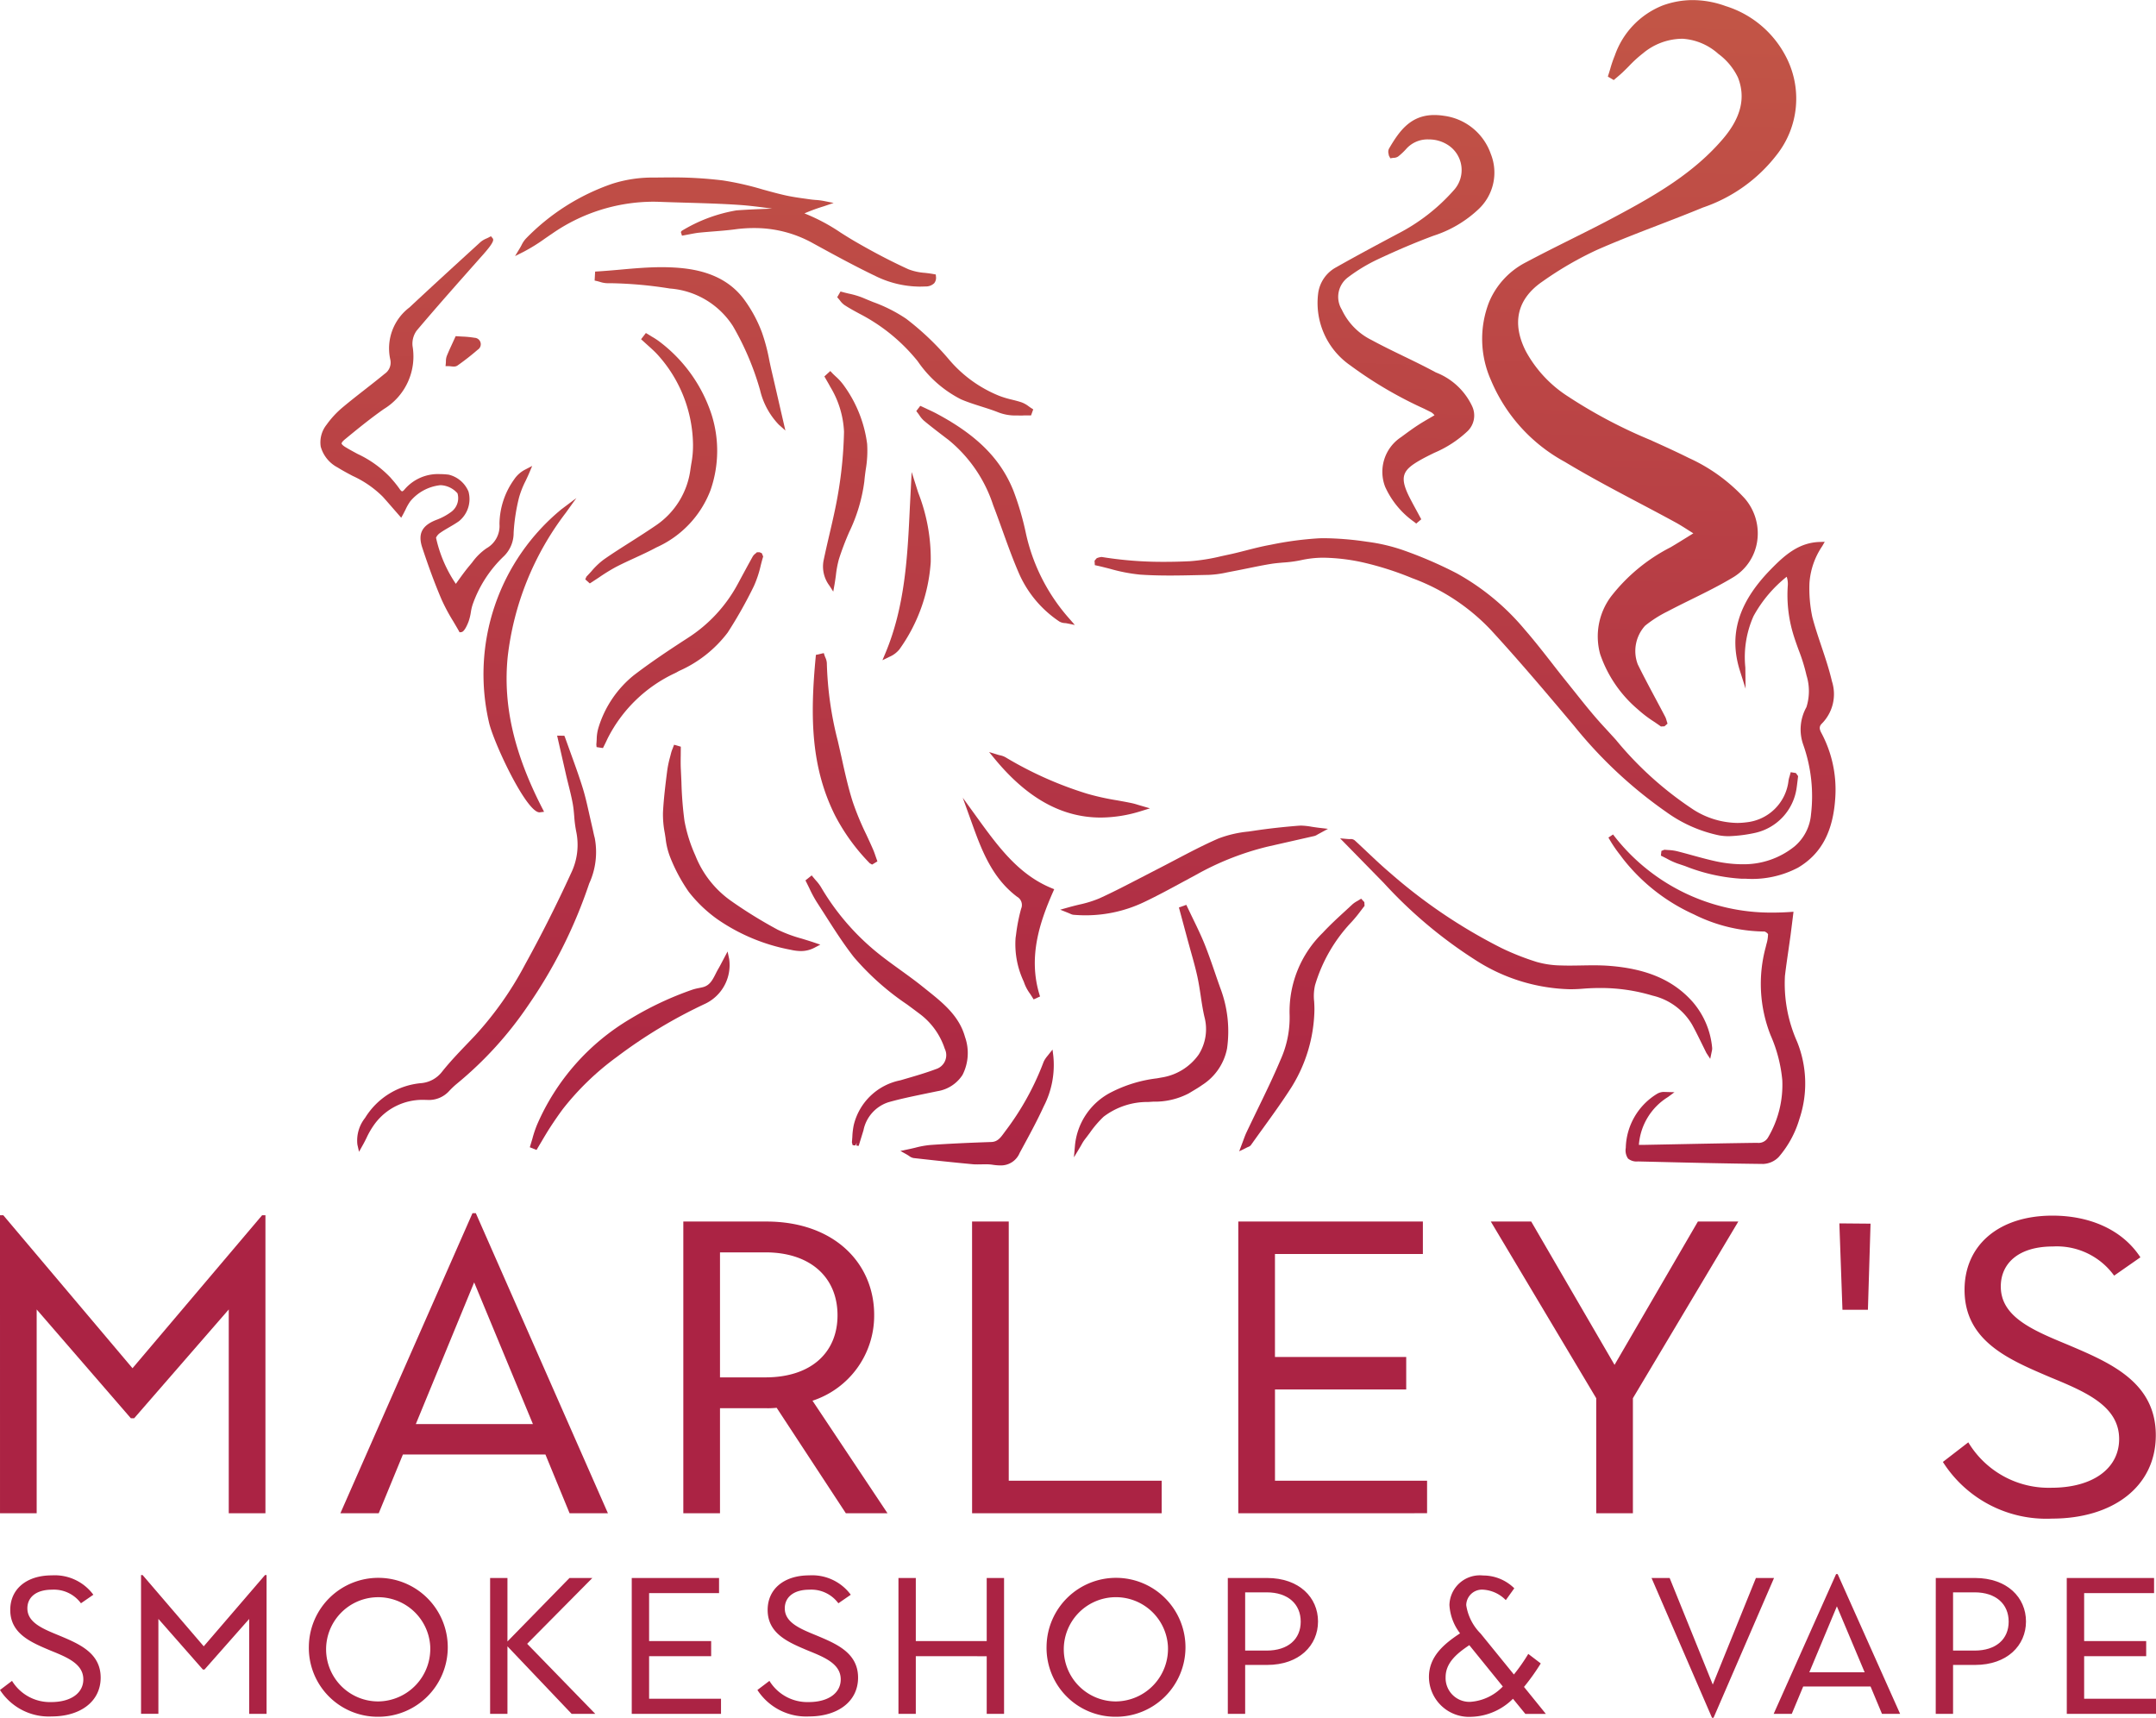 <svg xmlns="http://www.w3.org/2000/svg" xmlns:xlink="http://www.w3.org/1999/xlink" width="172.863" height="137.717" viewBox="0 0 172.863 137.717">
  <defs>
    <linearGradient id="linear-gradient" x1="0.512" y1="-0.679" x2="0.483" y2="1.682" gradientUnits="objectBoundingBox">
      <stop offset="0" stop-color="#cc6a47"/>
      <stop offset="1" stop-color="#ab2344"/>
    </linearGradient>
    <linearGradient id="linear-gradient-2" x1="0.522" y1="-1.508" x2="0.47" y2="2.728" xlink:href="#linear-gradient"/>
    <linearGradient id="linear-gradient-3" x1="0.509" y1="-3.521" x2="0.496" y2="2.306" xlink:href="#linear-gradient"/>
    <linearGradient id="linear-gradient-4" x1="0.524" y1="-1.882" x2="0.481" y2="2.489" xlink:href="#linear-gradient"/>
    <linearGradient id="linear-gradient-5" x1="0.54" y1="-4.073" x2="0.493" y2="1.171" xlink:href="#linear-gradient"/>
    <linearGradient id="linear-gradient-6" x1="0.51" y1="-6.492" x2="0.487" y2="9.956" xlink:href="#linear-gradient"/>
    <linearGradient id="linear-gradient-7" x1="0.541" y1="-3.114" x2="0.488" y2="2.029" xlink:href="#linear-gradient"/>
    <linearGradient id="linear-gradient-8" x1="0.534" y1="-3.038" x2="0.495" y2="1.163" xlink:href="#linear-gradient"/>
    <linearGradient id="linear-gradient-9" x1="0.522" y1="-6.336" x2="0.496" y2="1.781" xlink:href="#linear-gradient"/>
    <linearGradient id="linear-gradient-10" x1="0.55" y1="-5.201" x2="0.492" y2="1.263" xlink:href="#linear-gradient"/>
    <linearGradient id="linear-gradient-11" x1="0.558" y1="-5.892" x2="0.495" y2="1.287" xlink:href="#linear-gradient"/>
    <linearGradient id="linear-gradient-12" x1="0.566" y1="-3.369" x2="0.463" y2="2.344" xlink:href="#linear-gradient"/>
    <linearGradient id="linear-gradient-13" x1="0.542" y1="-3.408" x2="0.471" y2="3.593" xlink:href="#linear-gradient"/>
    <linearGradient id="linear-gradient-14" x1="0.548" y1="-6.199" x2="0.488" y2="2.315" xlink:href="#linear-gradient"/>
    <linearGradient id="linear-gradient-15" x1="0.526" y1="-4.998" x2="0.474" y2="6.17" xlink:href="#linear-gradient"/>
    <linearGradient id="linear-gradient-16" x1="0.567" y1="-5.719" x2="0.492" y2="1.283" xlink:href="#linear-gradient"/>
    <linearGradient id="linear-gradient-17" x1="0.544" y1="-7.767" x2="0.496" y2="1.344" xlink:href="#linear-gradient"/>
    <linearGradient id="linear-gradient-18" x1="0.529" y1="-15.657" x2="0.493" y2="4.579" xlink:href="#linear-gradient"/>
    <linearGradient id="linear-gradient-19" x1="0.535" y1="-4.26" x2="0.476" y2="3.802" xlink:href="#linear-gradient"/>
    <linearGradient id="linear-gradient-20" x1="0.538" y1="-5.502" x2="0.481" y2="3.449" xlink:href="#linear-gradient"/>
    <linearGradient id="linear-gradient-21" x1="0.524" y1="-6.663" x2="0.475" y2="7.782" xlink:href="#linear-gradient"/>
    <linearGradient id="linear-gradient-22" x1="0.627" y1="-4.141" x2="0.41" y2="4.001" xlink:href="#linear-gradient"/>
    <linearGradient id="linear-gradient-23" x1="0.61" y1="-5.598" x2="0.463" y2="2.709" xlink:href="#linear-gradient"/>
    <linearGradient id="linear-gradient-24" x1="0.588" y1="-7.237" x2="0.477" y2="2.202" xlink:href="#linear-gradient"/>
    <linearGradient id="linear-gradient-25" x1="0.561" y1="-14.585" x2="0.496" y2="1.471" xlink:href="#linear-gradient"/>
    <linearGradient id="linear-gradient-26" x1="0.637" y1="-5.858" x2="0.425" y2="4.339" xlink:href="#linear-gradient"/>
    <linearGradient id="linear-gradient-27" x1="0.549" y1="-21.781" x2="0.484" y2="7.954" xlink:href="#linear-gradient"/>
    <linearGradient id="linear-gradient-28" x1="0.659" y1="-33.632" x2="0.339" y2="35.178" xlink:href="#linear-gradient"/>
    <linearGradient id="linear-gradient-29" x1="0.794" y1="-19.78" x2="0.501" y2="-0.068" xlink:href="#linear-gradient"/>
    <linearGradient id="linear-gradient-30" x1="0.538" y1="-5.74" x2="0.503" y2="-0.024" xlink:href="#linear-gradient"/>
    <linearGradient id="linear-gradient-31" x1="0.54" y1="-5.687" x2="0.506" y2="-0.01" xlink:href="#linear-gradient"/>
    <linearGradient id="linear-gradient-32" x1="0.549" y1="-5.873" x2="0.504" y2="-0.033" xlink:href="#linear-gradient"/>
    <linearGradient id="linear-gradient-33" x1="0.553" y1="-5.868" x2="0.504" y2="-0.028" xlink:href="#linear-gradient"/>
    <linearGradient id="linear-gradient-34" x1="0.553" y1="-5.863" x2="0.504" y2="-0.023" xlink:href="#linear-gradient"/>
    <linearGradient id="linear-gradient-35" x1="0.537" y1="-5.858" x2="0.5" y2="-0.018" xlink:href="#linear-gradient"/>
    <linearGradient id="linear-gradient-36" x1="0.549" y1="-5.613" x2="0.506" y2="0.01" xlink:href="#linear-gradient"/>
    <linearGradient id="linear-gradient-37" x1="0.616" y1="-14.648" x2="0.525" y2="-2.599" xlink:href="#linear-gradient"/>
    <linearGradient id="linear-gradient-38" x1="0.592" y1="-14.887" x2="0.519" y2="-2.635" xlink:href="#linear-gradient"/>
    <linearGradient id="linear-gradient-39" x1="0.583" y1="-14.575" x2="0.517" y2="-2.575" xlink:href="#linear-gradient"/>
    <linearGradient id="linear-gradient-40" x1="0.609" y1="-15.215" x2="0.522" y2="-2.7" xlink:href="#linear-gradient"/>
    <linearGradient id="linear-gradient-41" x1="0.629" y1="-15.209" x2="0.526" y2="-2.695" xlink:href="#linear-gradient"/>
    <linearGradient id="linear-gradient-42" x1="0.616" y1="-14.619" x2="0.525" y2="-2.571" xlink:href="#linear-gradient"/>
    <linearGradient id="linear-gradient-43" x1="0.609" y1="-15.199" x2="0.522" y2="-2.684" xlink:href="#linear-gradient"/>
    <linearGradient id="linear-gradient-44" x1="0.583" y1="-14.548" x2="0.517" y2="-2.548" xlink:href="#linear-gradient"/>
    <linearGradient id="linear-gradient-45" x1="0.624" y1="-15.186" x2="0.523" y2="-2.672" xlink:href="#linear-gradient"/>
    <linearGradient id="linear-gradient-46" x1="0.6" y1="-14.577" x2="0.522" y2="-2.543" xlink:href="#linear-gradient"/>
    <linearGradient id="linear-gradient-47" x1="0.59" y1="-14.748" x2="0.516" y2="-2.581" xlink:href="#linear-gradient"/>
    <linearGradient id="linear-gradient-48" x1="0.593" y1="-14.714" x2="0.521" y2="-2.548" xlink:href="#linear-gradient"/>
    <linearGradient id="linear-gradient-49" x1="0.624" y1="-15.158" x2="0.523" y2="-2.644" xlink:href="#linear-gradient"/>
    <linearGradient id="linear-gradient-50" x1="0.628" y1="-15.154" x2="0.526" y2="-2.639" xlink:href="#linear-gradient"/>
  </defs>
  <g id="Group_700" data-name="Group 700" transform="translate(-21814 326)">
    <g id="Group_699" data-name="Group 699" transform="translate(21791.291 -364.491)">
      <g id="Group_697" data-name="Group 697" transform="translate(48.389 38.491)">
        <g id="Group_696" data-name="Group 696">
          <g id="Group_668" data-name="Group 668" transform="translate(93.156)">
            <path id="Path_6407" data-name="Path 6407" d="M143.319,96.736c-.188-.138-.381-.268-.576-.4a9.688,9.688,0,0,1-1.266-.966,10.068,10.068,0,0,1-3.03-4.437,5.352,5.352,0,0,1,.872-4.618,14.225,14.225,0,0,1,4.778-3.948c.441-.259.874-.529,1.38-.843l.442-.274-.335-.211c-.4-.257-.761-.485-1.135-.689-.961-.524-1.929-1.037-2.9-1.548-1.963-1.038-3.992-2.111-5.926-3.277a13.3,13.3,0,0,1-5.928-6.549,8.12,8.12,0,0,1-.155-6.261,6.324,6.324,0,0,1,2.97-3.2c1.19-.635,2.4-1.238,3.6-1.839,1.179-.588,2.358-1.176,3.521-1.8,3.221-1.717,6.308-3.489,8.667-6.256,1.442-1.692,1.834-3.3,1.2-4.91a5.054,5.054,0,0,0-1.574-1.9A4.748,4.748,0,0,0,145.1,41.6l-.192,0a4.972,4.972,0,0,0-3.028,1.166,9.9,9.9,0,0,0-1.118,1.019c-.177.178-.353.357-.536.528-.126.119-.258.23-.389.342l-.3.254-.473-.277s.157-.488.2-.647a9.774,9.774,0,0,1,.363-1.054,6.665,6.665,0,0,1,3.829-4,7.047,7.047,0,0,1,2.417-.433,7.8,7.8,0,0,1,2.632.479,8.167,8.167,0,0,1,4.8,3.981,7.275,7.275,0,0,1-.7,7.945,12.552,12.552,0,0,1-5.912,4.224c-1.181.488-2.374.947-3.565,1.407-1.63.628-3.316,1.278-4.938,1.993a27.7,27.7,0,0,0-4.36,2.529c-2.032,1.387-2.495,3.323-1.338,5.6a9.952,9.952,0,0,0,3.348,3.6,39.658,39.658,0,0,0,6.608,3.5c1.041.47,2.083.94,3.105,1.451a13.839,13.839,0,0,1,4.493,3.252,4.28,4.28,0,0,1,.986,3.466,4.059,4.059,0,0,1-1.9,2.838c-1.088.657-2.249,1.23-3.37,1.782-.651.321-1.3.642-1.94.98a9.587,9.587,0,0,0-1.771,1.132,3.013,3.013,0,0,0-.589,3.094c.467.952.967,1.887,1.467,2.823.247.462.494.925.737,1.389a1.5,1.5,0,0,1,.105.293l.079.252-.247.214Z" transform="translate(-128.987 -38.491)" fill="url(#linear-gradient)"/>
          </g>
          <g id="Group_669" data-name="Group 669" transform="translate(79.953 9.219)">
            <path id="Path_6408" data-name="Path 6408" d="M124.951,79.375a6.929,6.929,0,0,1-2.347-2.83,3.327,3.327,0,0,1,1.28-3.983l.151-.112c.4-.294.8-.588,1.22-.86.321-.209.653-.4,1.023-.616l.283-.165a1,1,0,0,0-.266-.242l-.578-.287a32.622,32.622,0,0,1-5.9-3.463,6.087,6.087,0,0,1-2.587-5.756,2.789,2.789,0,0,1,1.44-2.111c1.723-.974,3.457-1.9,4.925-2.68a15.323,15.323,0,0,0,4.52-3.511,2.391,2.391,0,0,0-.55-3.664,2.811,2.811,0,0,0-1.473-.4,2.287,2.287,0,0,0-1.76.718,5.126,5.126,0,0,1-.684.65.655.655,0,0,1-.385.107l-.245.039-.122-.238a1.029,1.029,0,0,0-.016-.112.6.6,0,0,1,.03-.42c.83-1.423,1.734-2.7,3.644-2.7a4.955,4.955,0,0,1,.735.058,4.611,4.611,0,0,1,3.781,3.049,4.023,4.023,0,0,1-1.022,4.483,9.481,9.481,0,0,1-3.576,2.091c-1.428.531-2.894,1.152-4.484,1.9a13.489,13.489,0,0,0-2.347,1.42,1.955,1.955,0,0,0-.513,2.6,5.136,5.136,0,0,0,2.407,2.448c.839.457,1.7.873,2.559,1.29.83.4,1.659.805,2.471,1.242l.105.056a5.328,5.328,0,0,1,2.912,2.716,1.748,1.748,0,0,1-.362,1.985,8.991,8.991,0,0,1-2.672,1.742c-.378.186-.756.37-1.12.578-1.418.806-1.719,1.331-.846,3.043.181.353.371.7.561,1.049l.357.661-.407.343Z" transform="translate(-117.179 -46.736)" fill="url(#linear-gradient-2)"/>
          </g>
          <g id="Group_670" data-name="Group 670" transform="translate(62.081 43.15)">
            <path id="Path_6409" data-name="Path 6409" d="M152.052,100.971a4.457,4.457,0,0,1-.767-.063,11.089,11.089,0,0,1-4.255-1.879,35.687,35.687,0,0,1-7.391-6.907c-2.038-2.42-4.347-5.163-6.7-7.718a16.487,16.487,0,0,0-6.278-4.12,24.761,24.761,0,0,0-4.118-1.3,15.744,15.744,0,0,0-2.954-.34,8.255,8.255,0,0,0-1.852.2,10.054,10.054,0,0,1-1.4.187c-.341.029-.683.057-1.019.113-.622.1-1.239.229-1.857.354-.417.085-.834.171-1.252.248l-.386.075a8.3,8.3,0,0,1-1.476.2l-.737.016c-.791.018-1.581.036-2.372.036-.892,0-1.671-.023-2.382-.072a13.532,13.532,0,0,1-2.422-.467c-.351-.089-.7-.18-1.054-.257l-.165-.036-.021-.356.172-.2a1.332,1.332,0,0,1,.4-.1,30.345,30.345,0,0,0,5.015.39q1.035,0,2.071-.051a15.409,15.409,0,0,0,2.5-.4l.538-.117c.488-.1.971-.226,1.455-.349.623-.159,1.245-.318,1.876-.434l.115-.021a26.76,26.76,0,0,1,3.834-.513c.164-.007.33-.009.5-.009a24.8,24.8,0,0,1,3.362.282,14.389,14.389,0,0,1,3,.711,33.381,33.381,0,0,1,4.205,1.824,19.249,19.249,0,0,1,5.462,4.524c.764.878,1.491,1.81,2.194,2.71.4.519.81,1.038,1.222,1.548l.657.821c.7.88,1.429,1.791,2.2,2.627.34.368.679.74,1.016,1.111a27.911,27.911,0,0,0,6.266,5.632,6.732,6.732,0,0,0,3.453,1.037,5.717,5.717,0,0,0,.738-.048,3.788,3.788,0,0,0,3.391-3.353,2.355,2.355,0,0,1,.083-.334l.092-.334.413.069.178.247-.04.334c-.027.227-.054.455-.088.681a4.3,4.3,0,0,1-3.271,3.524A11.512,11.512,0,0,1,152.052,100.971Z" transform="translate(-101.196 -77.081)" fill="url(#linear-gradient-3)"/>
          </g>
          <g id="Group_671" data-name="Group 671" transform="translate(0 18.936)">
            <path id="Path_6410" data-name="Path 6410" d="M56.775,87.058c-.142-.253-.291-.5-.439-.753a15.011,15.011,0,0,1-.94-1.758c-.526-1.229-1.031-2.592-1.549-4.166-.368-1.122-.007-1.79,1.209-2.239a4.77,4.77,0,0,0,1.109-.607,1.368,1.368,0,0,0,.511-1.493,1.9,1.9,0,0,0-1.342-.653.625.625,0,0,0-.124.011,3.629,3.629,0,0,0-2.318,1.279,3.96,3.96,0,0,0-.371.644c-.063.126-.129.257-.2.392L52.164,78l-.644-.738c-.282-.324-.555-.64-.833-.948a8.289,8.289,0,0,0-2.415-1.668c-.409-.217-.817-.433-1.209-.679A2.7,2.7,0,0,1,45.711,72.3a2.267,2.267,0,0,1,.471-1.763,7.451,7.451,0,0,1,1.3-1.4c.583-.489,1.182-.956,1.781-1.425.526-.411,1.051-.822,1.567-1.247a1.091,1.091,0,0,0,.461-1.136,4.112,4.112,0,0,1,1.534-4.192c1.885-1.764,3.794-3.505,5.7-5.245a1.8,1.8,0,0,1,.477-.283c.066-.03.132-.059.195-.094l.16-.086.117.14c.1.114.214.256-.753,1.342l-.406.457C56.693,59.2,55.008,61.093,53.4,63a1.792,1.792,0,0,0-.328,1.234,4.937,4.937,0,0,1-2.3,5.05c-1.095.769-2.139,1.62-3.116,2.425-.261.215-.274.313-.272.338s.04.131.343.312.617.351.929.52a8.675,8.675,0,0,1,2.657,1.91l.1.119a8.728,8.728,0,0,1,.634.8c.086.127.154.172.19.172.017,0,.076-.01.177-.129A3.513,3.513,0,0,1,55.258,74.5a6.15,6.15,0,0,1,.709.044,2.309,2.309,0,0,1,1.59,1.355,2.28,2.28,0,0,1-.758,2.372c-.249.177-.513.332-.779.486-.248.145-.5.291-.735.457a.939.939,0,0,0-.33.385,10.611,10.611,0,0,0,1.588,3.7l.215-.3c.3-.418.587-.811.9-1.182l.2-.242A4.726,4.726,0,0,1,59,80.45a2.053,2.053,0,0,0,1.042-1.943,6.223,6.223,0,0,1,1.172-3.575,2.354,2.354,0,0,1,.9-.8l.551-.286-.242.573c-.088.208-.186.414-.283.619a7.291,7.291,0,0,0-.529,1.336,15.117,15.117,0,0,0-.434,2.826,2.6,2.6,0,0,1-.772,1.873,9.813,9.813,0,0,0-2.517,3.892,3.724,3.724,0,0,0-.141.611,4.117,4.117,0,0,1-.183.745c-.093.245-.335.82-.572.846l-.149.018Z" transform="translate(-45.675 -55.426)" fill="url(#linear-gradient-4)"/>
          </g>
          <g id="Group_672" data-name="Group 672" transform="translate(103.275 66.905)">
            <path id="Path_6411" data-name="Path 6411" d="M150.478,124.738c-3.083-.034-6.164-.107-9.245-.182l-.82-.019a1.088,1.088,0,0,1-.8-.231,1.161,1.161,0,0,1-.18-.855,5.216,5.216,0,0,1,2.53-4.347,1.076,1.076,0,0,1,.6-.138l.773.021-.517.384a4.938,4.938,0,0,0-2.335,3.836l.512,0,2.369-.046c2.2-.044,4.4-.087,6.6-.116a.876.876,0,0,0,.878-.436,8.3,8.3,0,0,0,1.139-4.584,11.539,11.539,0,0,0-.94-3.611,11.23,11.23,0,0,1-.391-7.053l.06-.246a2.961,2.961,0,0,0,.129-.805.631.631,0,0,0-.277-.206,12.908,12.908,0,0,1-5.681-1.38,15.1,15.1,0,0,1-5.676-4.454l-.224-.3a10.607,10.607,0,0,1-.94-1.4l.371-.246a15.905,15.905,0,0,0,12.807,6.262q.683,0,1.39-.048l.271-.019s-.189,1.533-.235,1.875l-.164,1.157c-.1.7-.206,1.41-.288,2.118a11.445,11.445,0,0,0,.964,5.243,8.922,8.922,0,0,1,.2,6.208,8.224,8.224,0,0,1-1.668,3.067,1.832,1.832,0,0,1-1.2.549Z" transform="translate(-138.037 -98.326)" fill="url(#linear-gradient-5)"/>
          </g>
          <g id="Group_673" data-name="Group 673" transform="translate(15.611 14.222)">
            <path id="Path_6412" data-name="Path 6412" d="M92.06,59.966a8.158,8.158,0,0,1-3.523-.848c-1.667-.8-3.315-1.7-4.91-2.574l-.106-.058a9.588,9.588,0,0,0-4.72-1.214,11.144,11.144,0,0,0-1.5.1c-.57.077-1.144.122-1.719.168-.387.03-.773.062-1.16.1-.274.029-.546.083-.818.136l-.578.107-.091-.292L73,55.5a12.434,12.434,0,0,1,4.391-1.645c.948-.07,1.9-.106,2.862-.14-.9-.124-1.824-.247-2.734-.305-1.39-.092-2.808-.132-4.18-.173-.7-.02-1.406-.04-2.108-.067-.181-.007-.362-.01-.541-.01A14.285,14.285,0,0,0,62.6,55.73c-.187.124-.372.253-.558.381a14.22,14.22,0,0,1-1.706,1.06l-.694.349.4-.664c.042-.069.081-.142.12-.216a2.121,2.121,0,0,1,.338-.511,17.624,17.624,0,0,1,6.929-4.406,10.555,10.555,0,0,1,3.262-.5c.406,0,.813-.009,1.219-.009a33.027,33.027,0,0,1,4.393.24,23.822,23.822,0,0,1,3.2.727c.564.155,1.127.311,1.7.443.587.138,1.2.224,1.8.306l.314.044c.14.02.28.032.42.044a5.285,5.285,0,0,1,.636.077l.814.163-.785.268a14.066,14.066,0,0,0-1.558.57,15.141,15.141,0,0,1,2.917,1.55c.368.233.737.465,1.114.684,1.5.872,2.908,1.607,4.3,2.243a4.492,4.492,0,0,0,1.331.291c.233.028.467.056.7.1l.168.03.016.17a.688.688,0,0,1-.142.53.968.968,0,0,1-.7.261C92.377,59.961,92.219,59.966,92.06,59.966Z" transform="translate(-59.637 -51.21)" fill="url(#linear-gradient-6)"/>
          </g>
          <g id="Group_674" data-name="Group 674" transform="translate(107.484 43.441)">
            <path id="Path_6413" data-name="Path 6413" d="M148.3,104.352a14.569,14.569,0,0,1-4.561-1.018l-.617-.208a5.55,5.55,0,0,1-.826-.379c-.116-.062-.492-.249-.492-.249l.041-.378.235-.094.293.022a3.934,3.934,0,0,1,.691.088c.426.106.85.223,1.272.339.63.172,1.259.346,1.9.484a10.366,10.366,0,0,0,2.043.231h.114a6.472,6.472,0,0,0,4.122-1.428,3.771,3.771,0,0,0,1.324-2.564,12.389,12.389,0,0,0-.615-5.573,3.664,3.664,0,0,1,.248-3.03,4.266,4.266,0,0,0,.006-2.549,14.127,14.127,0,0,0-.624-2.019c-.155-.427-.311-.857-.441-1.291a10.816,10.816,0,0,1-.432-3.937,1.817,1.817,0,0,0-.091-.66,10.447,10.447,0,0,0-2.66,3.158,8.093,8.093,0,0,0-.656,4.117l.02,1.7-.455-1.44c-.908-2.878-.13-5.452,2.45-8.1,1.114-1.144,2.254-2.175,3.952-2.224l.4-.012-.2.346a6.005,6.005,0,0,0-1.026,2.96,11.12,11.12,0,0,0,.228,2.718c.206.791.473,1.583.73,2.349.305.912.623,1.854.844,2.808a3.354,3.354,0,0,1-.8,3.384c-.212.206-.231.409-.063.728a9.644,9.644,0,0,1,1.134,5.178c-.163,2.746-1.114,4.542-2.988,5.653a7.913,7.913,0,0,1-4.19.889Z" transform="translate(-141.801 -77.341)" fill="url(#linear-gradient-7)"/>
          </g>
          <g id="Group_675" data-name="Group 675" transform="translate(2.932 58.979)">
            <path id="Path_6414" data-name="Path 6414" d="M48.341,124.024a2.919,2.919,0,0,1,.615-2.139,5.881,5.881,0,0,1,4.517-2.79,2.371,2.371,0,0,0,1.637-.89c.633-.8,1.354-1.553,2.05-2.28l.608-.637a27.1,27.1,0,0,0,4-5.671c1.313-2.378,2.558-4.848,3.7-7.342a5.209,5.209,0,0,0,.419-3.344,9.492,9.492,0,0,1-.16-1.217c-.028-.335-.057-.671-.116-1-.1-.558-.24-1.109-.378-1.662-.069-.28-.139-.559-.2-.839l-.679-2.977.579.009.06.145.427,1.186c.339.934.678,1.867.974,2.816.215.685.373,1.4.527,2.084.064.29.265,1.167.3,1.317.046.218.092.436.151.65a6.032,6.032,0,0,1-.446,3.65l-.11.321a38.827,38.827,0,0,1-4.787,9.456,29.532,29.532,0,0,1-5.745,6.3,6.606,6.606,0,0,0-.587.56,2.192,2.192,0,0,1-1.629.717s-.346-.011-.446-.011a4.762,4.762,0,0,0-3.862,1.889,6.486,6.486,0,0,0-.692,1.172c-.1.2-.2.4-.309.59l-.287.514Z" transform="translate(-48.298 -91.237)" fill="url(#linear-gradient-8)"/>
          </g>
          <g id="Group_676" data-name="Group 676" transform="translate(81.764 67.214)">
            <path id="Path_6415" data-name="Path 6415" d="M148.169,115.806l-.37-.751c-.254-.515-.5-1.02-.772-1.512a4.983,4.983,0,0,0-3.168-2.332,14.393,14.393,0,0,0-4.218-.612q-.7,0-1.4.058c-.339.027-.673.041-1,.041a14.605,14.605,0,0,1-7.6-2.349,36.635,36.635,0,0,1-7.334-6.168L118.8,98.6l.6.053c.076.007.141.007.2.007a.5.5,0,0,1,.363.094c.348.316.689.64,1.03.962.589.556,1.176,1.11,1.792,1.633a42.679,42.679,0,0,0,8.983,6.06,20.65,20.65,0,0,0,2.792,1.1,7.49,7.49,0,0,0,1.956.282c.227.008.455.011.682.011.316,0,.633-.006.948-.011s.636-.011.955-.011c.432,0,.863.01,1.294.044,3.03.237,5.157,1.162,6.694,2.912a6.518,6.518,0,0,1,1.541,3.647.8.8,0,0,1-.022.264l-.131.63Z" transform="translate(-118.799 -98.602)" fill="url(#linear-gradient-9)"/>
          </g>
          <g id="Group_677" data-name="Group 677" transform="translate(38.897 70.181)">
            <path id="Path_6416" data-name="Path 6416" d="M84.544,122.92l.027-.221-.105.212-.219-.025-.058-.229c.015-.14.023-.282.034-.424a5.888,5.888,0,0,1,.112-.952,4.8,4.8,0,0,1,3.735-3.593l.463-.135c.794-.231,1.616-.471,2.4-.767a1.168,1.168,0,0,0,.7-1.631,5.713,5.713,0,0,0-2.05-2.826c-.318-.24-.638-.477-.959-.715a21.2,21.2,0,0,1-4.275-3.8c-.85-1.085-1.6-2.267-2.33-3.41l-.659-1.025a9.725,9.725,0,0,1-.577-1.078c-.077-.16-.319-.642-.319-.642l.5-.4s.262.316.324.388a3.535,3.535,0,0,1,.41.532,19.451,19.451,0,0,0,4.221,5.022c.684.579,1.428,1.115,2.146,1.634.614.444,1.228.886,1.816,1.361l.328.262c1.268,1.014,2.581,2.061,3.047,3.749a3.864,3.864,0,0,1-.2,3.05,2.933,2.933,0,0,1-2,1.3L90,118.775c-.953.2-1.939.4-2.884.67a2.974,2.974,0,0,0-2,2.25l-.385,1.248Z" transform="translate(-80.462 -101.256)" fill="url(#linear-gradient-10)"/>
          </g>
          <g id="Group_678" data-name="Group 678" transform="translate(60.424 72.54)">
            <path id="Path_6417" data-name="Path 6417" d="M99.8,122.649a5.355,5.355,0,0,1,2.892-4.249,10.832,10.832,0,0,1,3.67-1.12l.382-.069a4.485,4.485,0,0,0,2.972-1.835,3.812,3.812,0,0,0,.464-3.021c-.13-.557-.216-1.125-.3-1.692-.075-.5-.152-1-.257-1.495-.151-.7-.344-1.388-.538-2.075l-.252-.914-.7-2.6.594-.21s.373.786.52,1.087c.322.663.655,1.349.937,2.045.314.782.588,1.579.863,2.377.136.4.272.792.414,1.186a9.781,9.781,0,0,1,.532,4.817,4.478,4.478,0,0,1-1.984,2.925c-.258.184-.532.348-.806.51l-.288.173a5.888,5.888,0,0,1-2.835.659l-.411.026a5.793,5.793,0,0,0-3.578,1.184,8.449,8.449,0,0,0-1.1,1.287c-.132.177-.264.353-.4.527a3.01,3.01,0,0,0-.255.4l-.121.211-.5.83Z" transform="translate(-99.714 -103.365)" fill="url(#linear-gradient-11)"/>
          </g>
          <g id="Group_679" data-name="Group 679" transform="translate(13.048 39.932)">
            <path id="Path_6418" data-name="Path 6418" d="M61.874,99.4c-1.035,0-3.557-5.32-4.025-7.1a17.121,17.121,0,0,1,5.805-17.217L64.83,74.2,63.969,75.4a23.38,23.38,0,0,0-4.65,11.567c-.376,3.842.508,7.691,2.778,12.11l.143.277Z" transform="translate(-57.345 -74.203)" fill="url(#linear-gradient-12)"/>
          </g>
          <g id="Group_680" data-name="Group 680" transform="translate(21.244 26.693)">
            <path id="Path_6419" data-name="Path 6419" d="M64.674,82.119l.1-.224c.136-.138.267-.284.4-.429a5.852,5.852,0,0,1,.978-.931c.712-.5,1.445-.963,2.179-1.429.664-.424,1.331-.848,1.981-1.294a6.414,6.414,0,0,0,2.8-4.548l.06-.385a7.9,7.9,0,0,0,.142-1.593,10.935,10.935,0,0,0-2.867-7.21c-.24-.258-.505-.494-.769-.73l-.528-.479.386-.5.47.288a5.8,5.8,0,0,1,.671.443A11.989,11.989,0,0,1,74.8,68.9a9.6,9.6,0,0,1-.084,6.074,8.232,8.232,0,0,1-4.33,4.581c-.568.307-1.156.578-1.743.848-.512.235-1.024.471-1.522.73a15.159,15.159,0,0,0-1.341.829c-.2.133-.741.484-.741.484Z" transform="translate(-64.674 -62.363)" fill="url(#linear-gradient-13)"/>
          </g>
          <g id="Group_681" data-name="Group 681" transform="translate(27.466 59.713)">
            <path id="Path_6420" data-name="Path 6420" d="M81.3,108.43a3.806,3.806,0,0,1-.8-.1,15.256,15.256,0,0,1-5.885-2.448,10.968,10.968,0,0,1-2.3-2.2,13.548,13.548,0,0,1-1.488-2.775,5.882,5.882,0,0,1-.368-1.515l-.065-.416a7.853,7.853,0,0,1-.144-1.677c.059-1.117.2-2.245.339-3.337a8.343,8.343,0,0,1,.23-1.095l.081-.316a2.5,2.5,0,0,1,.116-.337l.123-.325.54.155-.006.7c-.006.387-.011.774.011,1.16l.045.992a28.877,28.877,0,0,0,.244,3.1,12.029,12.029,0,0,0,.868,2.765,8.089,8.089,0,0,0,2.892,3.666,36.7,36.7,0,0,0,3.716,2.292,11.2,11.2,0,0,0,1.93.715c.324.1.656.2.992.314l.492.168-.46.242A2.306,2.306,0,0,1,81.3,108.43Z" transform="translate(-70.239 -91.894)" fill="url(#linear-gradient-14)"/>
          </g>
          <g id="Group_682" data-name="Group 682" transform="translate(21.994 21.424)">
            <path id="Path_6421" data-name="Path 6421" d="M80.11,70.269a5.971,5.971,0,0,1-1.5-2.772,22.3,22.3,0,0,0-2.17-5.118,6.584,6.584,0,0,0-5.066-3.021,33.076,33.076,0,0,0-4.666-.424l-.337,0a2.131,2.131,0,0,1-.6-.108c-.078-.022-.159-.046-.237-.064l-.187-.041L65.387,58l.2-.012c.6-.037,1.192-.088,1.789-.141,1.1-.1,2.237-.2,3.356-.2q.364,0,.73.016c1.744.074,4.25.417,5.844,2.538a10.906,10.906,0,0,1,1.449,2.662,14.89,14.89,0,0,1,.593,2.228c.059.284.119.567.184.848.226.961.446,1.923.665,2.879l.445,1.928Z" transform="translate(-65.345 -57.651)" fill="url(#linear-gradient-15)"/>
          </g>
          <g id="Group_683" data-name="Group 683" transform="translate(73.674 72.05)">
            <path id="Path_6422" data-name="Path 6422" d="M111.911,122.26c.084-.227.152-.411.236-.59.291-.615.589-1.229.886-1.843.632-1.3,1.285-2.644,1.852-3.994a8.232,8.232,0,0,0,.722-3.623,8.812,8.812,0,0,1,2.657-6.548c.556-.6,1.168-1.165,1.761-1.709l.616-.569a2.043,2.043,0,0,1,.388-.265l.313-.192.258.277.017.3c-.108.135-.211.272-.316.409a10.945,10.945,0,0,1-.73.887,12.532,12.532,0,0,0-2.924,5.065,3.908,3.908,0,0,0-.07,1.317c.015.273.028.546.017.811a12.117,12.117,0,0,1-1.836,6.049c-.721,1.129-1.518,2.232-2.289,3.3q-.485.668-.963,1.34a.47.47,0,0,1-.221.149c-.048.02-.115.05-.207.1l-.512.25Z" transform="translate(-111.564 -102.927)" fill="url(#linear-gradient-16)"/>
          </g>
          <g id="Group_684" data-name="Group 684" transform="translate(16.795 76.284)">
            <path id="Path_6423" data-name="Path 6423" d="M60.7,122.409s.163-.532.211-.7a8.768,8.768,0,0,1,.362-1.086,18.274,18.274,0,0,1,7.526-8.532,26,26,0,0,1,4.959-2.324,4.3,4.3,0,0,1,.517-.126c.1-.021.2-.04.3-.066.552-.141.772-.571,1.026-1.072.066-.133.134-.266.208-.392.114-.193.217-.391.319-.588l.428-.81.127.6a3.431,3.431,0,0,1-1.906,3.583,39.523,39.523,0,0,0-7.1,4.272,21.8,21.8,0,0,0-4.33,4.179q-.545.738-1.043,1.511c-.237.367-.458.744-.68,1.119l-.386.649Z" transform="translate(-60.696 -106.714)" fill="url(#linear-gradient-17)"/>
          </g>
          <g id="Group_685" data-name="Group 685" transform="translate(59.327 66.193)">
            <path id="Path_6424" data-name="Path 6424" d="M100.77,104.879q-.486,0-.981-.042a.748.748,0,0,1-.246-.079l-.2-.085-.612-.244.633-.179c.311-.087.607-.161.892-.23a9.083,9.083,0,0,0,1.6-.493c1.106-.5,2.208-1.076,3.275-1.628l1.228-.634c.507-.258,1.01-.523,1.514-.788,1.145-.6,2.33-1.228,3.538-1.753a9.227,9.227,0,0,1,2.407-.56l.484-.07c1.116-.169,2.315-.3,3.562-.4.058,0,.117-.007.177-.007a5.6,5.6,0,0,1,.851.092c.182.028.379.059.6.085l.708.082-.848.462a.857.857,0,0,1-.24.112l-3.761.854a22.609,22.609,0,0,0-5.7,2.243l-1.044.564c-1.013.55-2.061,1.119-3.121,1.624A10.879,10.879,0,0,1,100.77,104.879Z" transform="translate(-98.733 -97.689)" fill="url(#linear-gradient-18)"/>
          </g>
          <g id="Group_686" data-name="Group 686" transform="translate(47.788 32.541)">
            <path id="Path_6425" data-name="Path 6425" d="M100.48,85.027a1.346,1.346,0,0,0-.152-.02.959.959,0,0,1-.445-.126,8.961,8.961,0,0,1-3.3-4c-.466-1.086-.871-2.214-1.264-3.306-.244-.676-.486-1.353-.745-2.024A11.25,11.25,0,0,0,90.969,70.3l-.1-.074c-.616-.47-1.232-.939-1.828-1.431a2.154,2.154,0,0,1-.386-.457c-.046-.066-.091-.131-.14-.193l-.105-.136.319-.419.534.248c.266.122.532.245.789.382,3.237,1.73,5.133,3.637,6.151,6.185a22.856,22.856,0,0,1,1,3.423,15.192,15.192,0,0,0,3.483,6.83l.436.5Z" transform="translate(-88.413 -67.593)" fill="url(#linear-gradient-19)"/>
          </g>
          <g id="Group_687" data-name="Group 687" transform="translate(22.132 44.27)">
            <path id="Path_6426" data-name="Path 6426" d="M65.489,93.71l-.02-.22c.016-.129.022-.261.03-.392a3.365,3.365,0,0,1,.135-.921,8.626,8.626,0,0,1,2.841-4.227c1.308-1,2.663-1.913,4.3-2.972a11.747,11.747,0,0,0,4.05-4.374c.425-.788.8-1.487,1.187-2.179a.8.8,0,0,1,.227-.238l.107-.1.21,0,.181.079.11.264c-.073.24-.139.488-.2.732a8.69,8.69,0,0,1-.552,1.655A35.522,35.522,0,0,1,76,84.529,9.883,9.883,0,0,1,72.114,87.6l-.314.171a11.477,11.477,0,0,0-5.44,5.275c-.062.138-.127.273-.193.408L66,93.788Z" transform="translate(-65.469 -78.083)" fill="url(#linear-gradient-20)"/>
          </g>
          <g id="Group_688" data-name="Group 688" transform="translate(41.448 23.367)">
            <path id="Path_6427" data-name="Path 6427" d="M97.124,69.331a3.734,3.734,0,0,1-1.432-.236c-.457-.183-.927-.333-1.4-.482-.54-.172-1.1-.349-1.629-.577a9.3,9.3,0,0,1-3.467-3.05,14.538,14.538,0,0,0-4.646-3.8c-.417-.224-.836-.451-1.232-.711a1.514,1.514,0,0,1-.356-.362c-.037-.048-.221-.264-.221-.264l.265-.457.165.045c.167.046.334.085.5.125a6.666,6.666,0,0,1,1.138.34c.267.115.54.226.813.337a12.071,12.071,0,0,1,2.646,1.337,21.93,21.93,0,0,1,3.462,3.3,10.313,10.313,0,0,0,4.009,2.884,7.66,7.66,0,0,0,.994.3c.272.067.543.135.806.225a2.179,2.179,0,0,1,.557.316c.068.049.138.1.208.142l.153.1-.173.482h-.17c-.2,0-.358,0-.512.009S97.284,69.331,97.124,69.331Z" transform="translate(-82.743 -59.389)" fill="url(#linear-gradient-21)"/>
          </g>
          <g id="Group_689" data-name="Group 689" transform="translate(40.298 29.744)">
            <path id="Path_6428" data-name="Path 6428" d="M82.237,82.3a2.552,2.552,0,0,1-.475-1.981c.145-.7.307-1.4.47-2.1.261-1.115.529-2.268.718-3.41a33.279,33.279,0,0,0,.457-4.846,7.588,7.588,0,0,0-1.1-3.6c-.084-.159-.174-.314-.264-.469l-.21-.367.472-.433.15.157c.093.1.19.188.287.28a4.267,4.267,0,0,1,.63.691,10.183,10.183,0,0,1,1.889,4.712A8.853,8.853,0,0,1,85.148,73c-.042.309-.085.617-.11.93a13.285,13.285,0,0,1-1.21,4.063A22.431,22.431,0,0,0,83,80.172a8.146,8.146,0,0,0-.243,1.291c-.032.238-.067.486-.112.75l-.1.567Z" transform="translate(-81.714 -65.092)" fill="url(#linear-gradient-22)"/>
          </g>
          <g id="Group_690" data-name="Group 690" transform="translate(39.487 52.36)">
            <path id="Path_6429" data-name="Path 6429" d="M85.564,102.174a16,16,0,0,1-2.8-3.86c-1.919-3.861-2-7.866-1.539-12.692l.015-.16.632-.144.063.193c.017.053.04.105.061.158a1.211,1.211,0,0,1,.121.455A27.8,27.8,0,0,0,83,92.378c.1.439.2.881.3,1.322.259,1.181.528,2.4.9,3.562a22.352,22.352,0,0,0,1.079,2.6c.189.407.378.814.555,1.224.073.17.133.344.192.52l.145.411-.427.257Z" transform="translate(-80.99 -85.318)" fill="url(#linear-gradient-23)"/>
          </g>
          <g id="Group_691" data-name="Group 691" transform="translate(51.51 63.958)">
            <path id="Path_6430" data-name="Path 6430" d="M97.323,111.691c-.061-.1-.127-.2-.193-.3a3.489,3.489,0,0,1-.411-.731l-.091-.245a7.024,7.024,0,0,1-.649-3.494l.036-.246a14.139,14.139,0,0,1,.408-2.085.758.758,0,0,0-.323-.962c-2.059-1.55-2.883-3.844-3.681-6.064l-.676-1.876,1.09,1.507c1.728,2.388,3.36,4.644,6.031,5.742l.211.086-.092.21c-1.1,2.5-1.988,5.231-1.1,8.205l.056.186-.513.234Z" transform="translate(-91.742 -95.69)" fill="url(#linear-gradient-24)"/>
          </g>
          <g id="Group_692" data-name="Group 692" transform="translate(46.512 84.147)">
            <path id="Path_6431" data-name="Path 6431" d="M95.267,123.033a4.141,4.141,0,0,1-.625-.056,3.662,3.662,0,0,0-.531-.034l-.649.009c-.14,0-.278,0-.417-.016-1.571-.145-3.14-.316-4.709-.492a.824.824,0,0,1-.366-.167c-.051-.034-.11-.072-.177-.112l-.522-.292.586-.122c.208-.042.406-.089.6-.135a7.3,7.3,0,0,1,1.211-.22c1.423-.1,2.979-.174,4.893-.239.5-.017.738-.344,1.015-.723l.094-.129a21.911,21.911,0,0,0,3.072-5.54,1.48,1.48,0,0,1,.153-.284,2.23,2.23,0,0,1,.143-.193l.432-.542.065.532a7.223,7.223,0,0,1-.769,4.019c-.541,1.182-1.174,2.341-1.783,3.462l-.148.272A1.621,1.621,0,0,1,95.267,123.033Z" transform="translate(-87.272 -113.746)" fill="url(#linear-gradient-25)"/>
          </g>
          <g id="Group_693" data-name="Group 693" transform="translate(45.072 37.842)">
            <path id="Path_6432" data-name="Path 6432" d="M86.214,86.876C87.8,83.107,88,79.066,88.182,75.16l.145-2.826.524,1.654a14.516,14.516,0,0,1,1.005,5.565,13.53,13.53,0,0,1-2.519,7.011,2.11,2.11,0,0,1-.821.6l-.533.259Z" transform="translate(-85.984 -72.334)" fill="url(#linear-gradient-26)"/>
          </g>
          <g id="Group_694" data-name="Group 694" transform="translate(53.622 60.295)">
            <path id="Path_6433" data-name="Path 6433" d="M102.589,97.665c-3.1,0-5.878-1.53-8.482-4.676l-.475-.575.713.218.162.041a1.486,1.486,0,0,1,.432.154,29.716,29.716,0,0,0,6.51,2.913,19.953,19.953,0,0,0,2.423.541c.4.073.807.145,1.208.23.174.036.346.089.517.142l.933.273-.712.22A10.949,10.949,0,0,1,102.589,97.665Z" transform="translate(-93.631 -92.414)" fill="url(#linear-gradient-27)"/>
          </g>
          <g id="Group_695" data-name="Group 695" transform="translate(10.041 26.945)">
            <path id="Path_6434" data-name="Path 6434" d="M55.3,65.031a1.862,1.862,0,0,1-.23-.019A1.6,1.6,0,0,0,54.9,65l-.244,0,.023-.244.008-.143a1.2,1.2,0,0,1,.066-.419c.126-.315.268-.624.43-.975l.286-.625.493.032a7.72,7.72,0,0,1,1.025.1.517.517,0,0,1,.252.954,20.3,20.3,0,0,1-1.629,1.272A.514.514,0,0,1,55.3,65.031Z" transform="translate(-54.655 -62.589)" fill="url(#linear-gradient-28)"/>
          </g>
        </g>
      </g>
      <path id="Path_6435" data-name="Path 6435" d="M157.1,126.23s-1.714-.022-2.5-.022c.085,2.364.167,4.643.248,6.928h2.041Z" transform="translate(15.585 10.365)" fill="url(#linear-gradient-29)"/>
      <g id="Group_698" data-name="Group 698" transform="translate(22.709 135.755)">
        <path id="Path_6436" data-name="Path 6436" d="M22.709,125.627h.266L33.333,137.89l10.39-12.263h.268v23.89H41.05V133.178L33.467,141.9H33.2l-7.55-8.721v16.339h-2.94Z" transform="translate(-22.709 -125.459)" fill="url(#linear-gradient-30)"/>
        <path id="Path_6437" data-name="Path 6437" d="M57.708,125.477h.267l10.591,24.057H65.493l-1.938-4.712H52.13l-1.939,4.712H47.117Zm4.845,16.907-4.711-11.359-4.677,11.359Z" transform="translate(-19.825 -125.477)" fill="url(#linear-gradient-31)"/>
        <path id="Path_6438" data-name="Path 6438" d="M71.706,126.076h6.649c5.48,0,8.653,3.374,8.653,7.484a7.178,7.178,0,0,1-4.945,6.882l6.013,9.021h-3.34l-5.546-8.454a6.75,6.75,0,0,1-.836.035H74.647v8.42H71.706Zm6.583,12.494c3.642,0,5.78-1.97,5.78-4.978,0-3.039-2.173-5.044-5.78-5.044H74.647V138.57Z" transform="translate(-16.919 -125.406)" fill="url(#linear-gradient-32)"/>
        <path id="Path_6439" data-name="Path 6439" d="M92.411,126.076h2.941v20.781h12.261v2.606h-15.2Z" transform="translate(-14.473 -125.406)" fill="url(#linear-gradient-33)"/>
        <path id="Path_6440" data-name="Path 6440" d="M111.5,126.076h14.8v2.605h-11.86v8.253h10.524v2.605H114.442v7.317h12.195v2.606H111.5Z" transform="translate(-12.217 -125.406)" fill="url(#linear-gradient-34)"/>
        <path id="Path_6441" data-name="Path 6441" d="M138.059,140.241l-8.452-14.165h3.24l6.681,11.492,6.683-11.492h3.24L141,140.241v9.223h-2.94Z" transform="translate(-10.078 -125.406)" fill="url(#linear-gradient-35)"/>
        <path id="Path_6442" data-name="Path 6442" d="M162.023,145.4l2.038-1.572a7.518,7.518,0,0,0,6.649,3.642c3.373,0,5.445-1.57,5.445-3.908,0-2.64-2.672-3.775-5.513-4.946-3.274-1.4-6.882-2.871-6.882-7.015,0-3.575,2.739-5.948,7.05-5.948,3.007,0,5.612,1.137,7.049,3.342l-2.106,1.469a5.668,5.668,0,0,0-4.911-2.338c-2.773,0-4.176,1.369-4.176,3.207,0,2.405,2.473,3.474,5.312,4.645,3.375,1.435,7.116,2.972,7.116,7.283,0,4.143-3.474,6.682-8.319,6.682A9.818,9.818,0,0,1,162.023,145.4Z" transform="translate(-6.247 -125.456)" fill="url(#linear-gradient-36)"/>
      </g>
      <path id="Path_6443" data-name="Path 6443" d="M22.709,160.636l.964-.731a3.564,3.564,0,0,0,3.142,1.7c1.594,0,2.575-.731,2.575-1.82,0-1.23-1.264-1.759-2.606-2.3-1.549-.654-3.253-1.337-3.253-3.268,0-1.665,1.294-2.77,3.332-2.77A3.845,3.845,0,0,1,30.194,153l-.994.685a2.692,2.692,0,0,0-2.321-1.09c-1.312,0-1.975.637-1.975,1.494,0,1.119,1.168,1.618,2.511,2.164,1.594.669,3.365,1.385,3.365,3.392,0,1.929-1.643,3.113-3.934,3.113A4.66,4.66,0,0,1,22.709,160.636Z" transform="translate(0 13.346)" fill="url(#linear-gradient-37)"/>
      <path id="Path_6444" data-name="Path 6444" d="M32.822,151.425h.127l4.9,5.712,4.912-5.712h.126v11.128H41.492v-7.61L37.909,159h-.127l-3.569-4.061v7.61h-1.39Z" transform="translate(1.195 13.344)" fill="url(#linear-gradient-38)"/>
      <path id="Path_6445" data-name="Path 6445" d="M44.856,157.105a5.569,5.569,0,1,1,5.559,5.68A5.524,5.524,0,0,1,44.856,157.105Zm9.729,0a4.178,4.178,0,1,0-4.17,4.451A4.219,4.219,0,0,0,54.585,157.105Z" transform="translate(2.617 13.344)" fill="url(#linear-gradient-39)"/>
      <path id="Path_6446" data-name="Path 6446" d="M57.852,151.634h1.39v5.089l4.974-5.089h1.833l-5.227,5.277,5.464,5.618H64.391l-5.149-5.416v5.416h-1.39Z" transform="translate(4.153 13.369)" fill="url(#linear-gradient-40)"/>
      <path id="Path_6447" data-name="Path 6447" d="M68.008,151.634h7v1.213H69.4v3.844h4.975v1.214H69.4v3.408h5.765v1.214H68.008Z" transform="translate(5.353 13.369)" fill="url(#linear-gradient-41)"/>
      <path id="Path_6448" data-name="Path 6448" d="M77.019,160.636l.964-.731a3.567,3.567,0,0,0,3.143,1.7c1.594,0,2.574-.731,2.574-1.82,0-1.23-1.264-1.759-2.606-2.3-1.548-.654-3.254-1.337-3.254-3.268,0-1.665,1.3-2.77,3.333-2.77A3.847,3.847,0,0,1,84.505,153l-.994.685a2.694,2.694,0,0,0-2.322-1.09c-1.31,0-1.975.637-1.975,1.494,0,1.119,1.17,1.618,2.513,2.164,1.594.669,3.363,1.385,3.363,3.392,0,1.929-1.643,3.113-3.933,3.113A4.662,4.662,0,0,1,77.019,160.636Z" transform="translate(6.417 13.346)" fill="url(#linear-gradient-42)"/>
      <path id="Path_6449" data-name="Path 6449" d="M87.133,151.634h1.391v5.057h5.685v-5.057H95.6v10.894H94.209v-4.622H88.524v4.622H87.133Z" transform="translate(7.612 13.369)" fill="url(#linear-gradient-43)"/>
      <path id="Path_6450" data-name="Path 6450" d="M97.754,157.105a5.569,5.569,0,1,1,5.559,5.68A5.524,5.524,0,0,1,97.754,157.105Zm9.729,0a4.179,4.179,0,1,0-4.17,4.451A4.219,4.219,0,0,0,107.483,157.105Z" transform="translate(8.867 13.344)" fill="url(#linear-gradient-44)"/>
      <path id="Path_6451" data-name="Path 6451" d="M110.749,151.634h3.143c2.59,0,4.09,1.571,4.09,3.486s-1.5,3.485-4.09,3.485H112.14v3.923h-1.391Zm3.112,5.82c1.722,0,2.733-.918,2.733-2.319,0-1.417-1.028-2.35-2.733-2.35H112.14v4.669Z" transform="translate(10.403 13.369)" fill="url(#linear-gradient-45)"/>
      <path id="Path_6452" data-name="Path 6452" d="M125.171,159.592c0-1.665,1.247-2.677,2.495-3.5a4.122,4.122,0,0,1-.852-2.271,2.44,2.44,0,0,1,2.7-2.366,3.554,3.554,0,0,1,2.5,1.026l-.68.949a2.771,2.771,0,0,0-1.847-.84,1.263,1.263,0,0,0-1.326,1.245,4.089,4.089,0,0,0,1.152,2.273l2.669,3.284a14.416,14.416,0,0,0,1.154-1.65l1,.763a17.211,17.211,0,0,1-1.343,1.883l1.753,2.164h-1.644l-.994-1.214a4.925,4.925,0,0,1-3.332,1.447A3.22,3.22,0,0,1,125.171,159.592Zm5.923.763-2.686-3.314c-1.026.683-1.9,1.431-1.9,2.567a1.909,1.909,0,0,0,1.975,1.977A3.97,3.97,0,0,0,131.094,160.355Z" transform="translate(12.107 13.348)" fill="url(#linear-gradient-46)"/>
      <path id="Path_6453" data-name="Path 6453" d="M141.132,151.634h1.452l3.458,8.544,3.46-8.544h1.452l-4.849,11.205h-.125Z" transform="translate(13.993 13.369)" fill="url(#linear-gradient-47)"/>
      <path id="Path_6454" data-name="Path 6454" d="M154.894,151.355h.127l5.007,11.206h-1.454l-.917-2.195h-5.4l-.916,2.195h-1.452Zm2.291,7.874-2.227-5.29-2.211,5.29Z" transform="translate(15.028 13.336)" fill="url(#linear-gradient-48)"/>
      <path id="Path_6455" data-name="Path 6455" d="M161.514,151.634h3.143c2.59,0,4.09,1.571,4.09,3.486s-1.5,3.485-4.09,3.485H162.9v3.923h-1.39Zm3.112,5.82c1.721,0,2.732-.918,2.732-2.319,0-1.417-1.026-2.35-2.732-2.35H162.9v4.669Z" transform="translate(16.401 13.369)" fill="url(#linear-gradient-49)"/>
      <path id="Path_6456" data-name="Path 6456" d="M170.906,151.634h7v1.213H172.3v3.844h4.974v1.214H172.3v3.408h5.764v1.214h-7.155Z" transform="translate(17.511 13.369)" fill="url(#linear-gradient-50)"/>
    </g>
  </g>
</svg>
